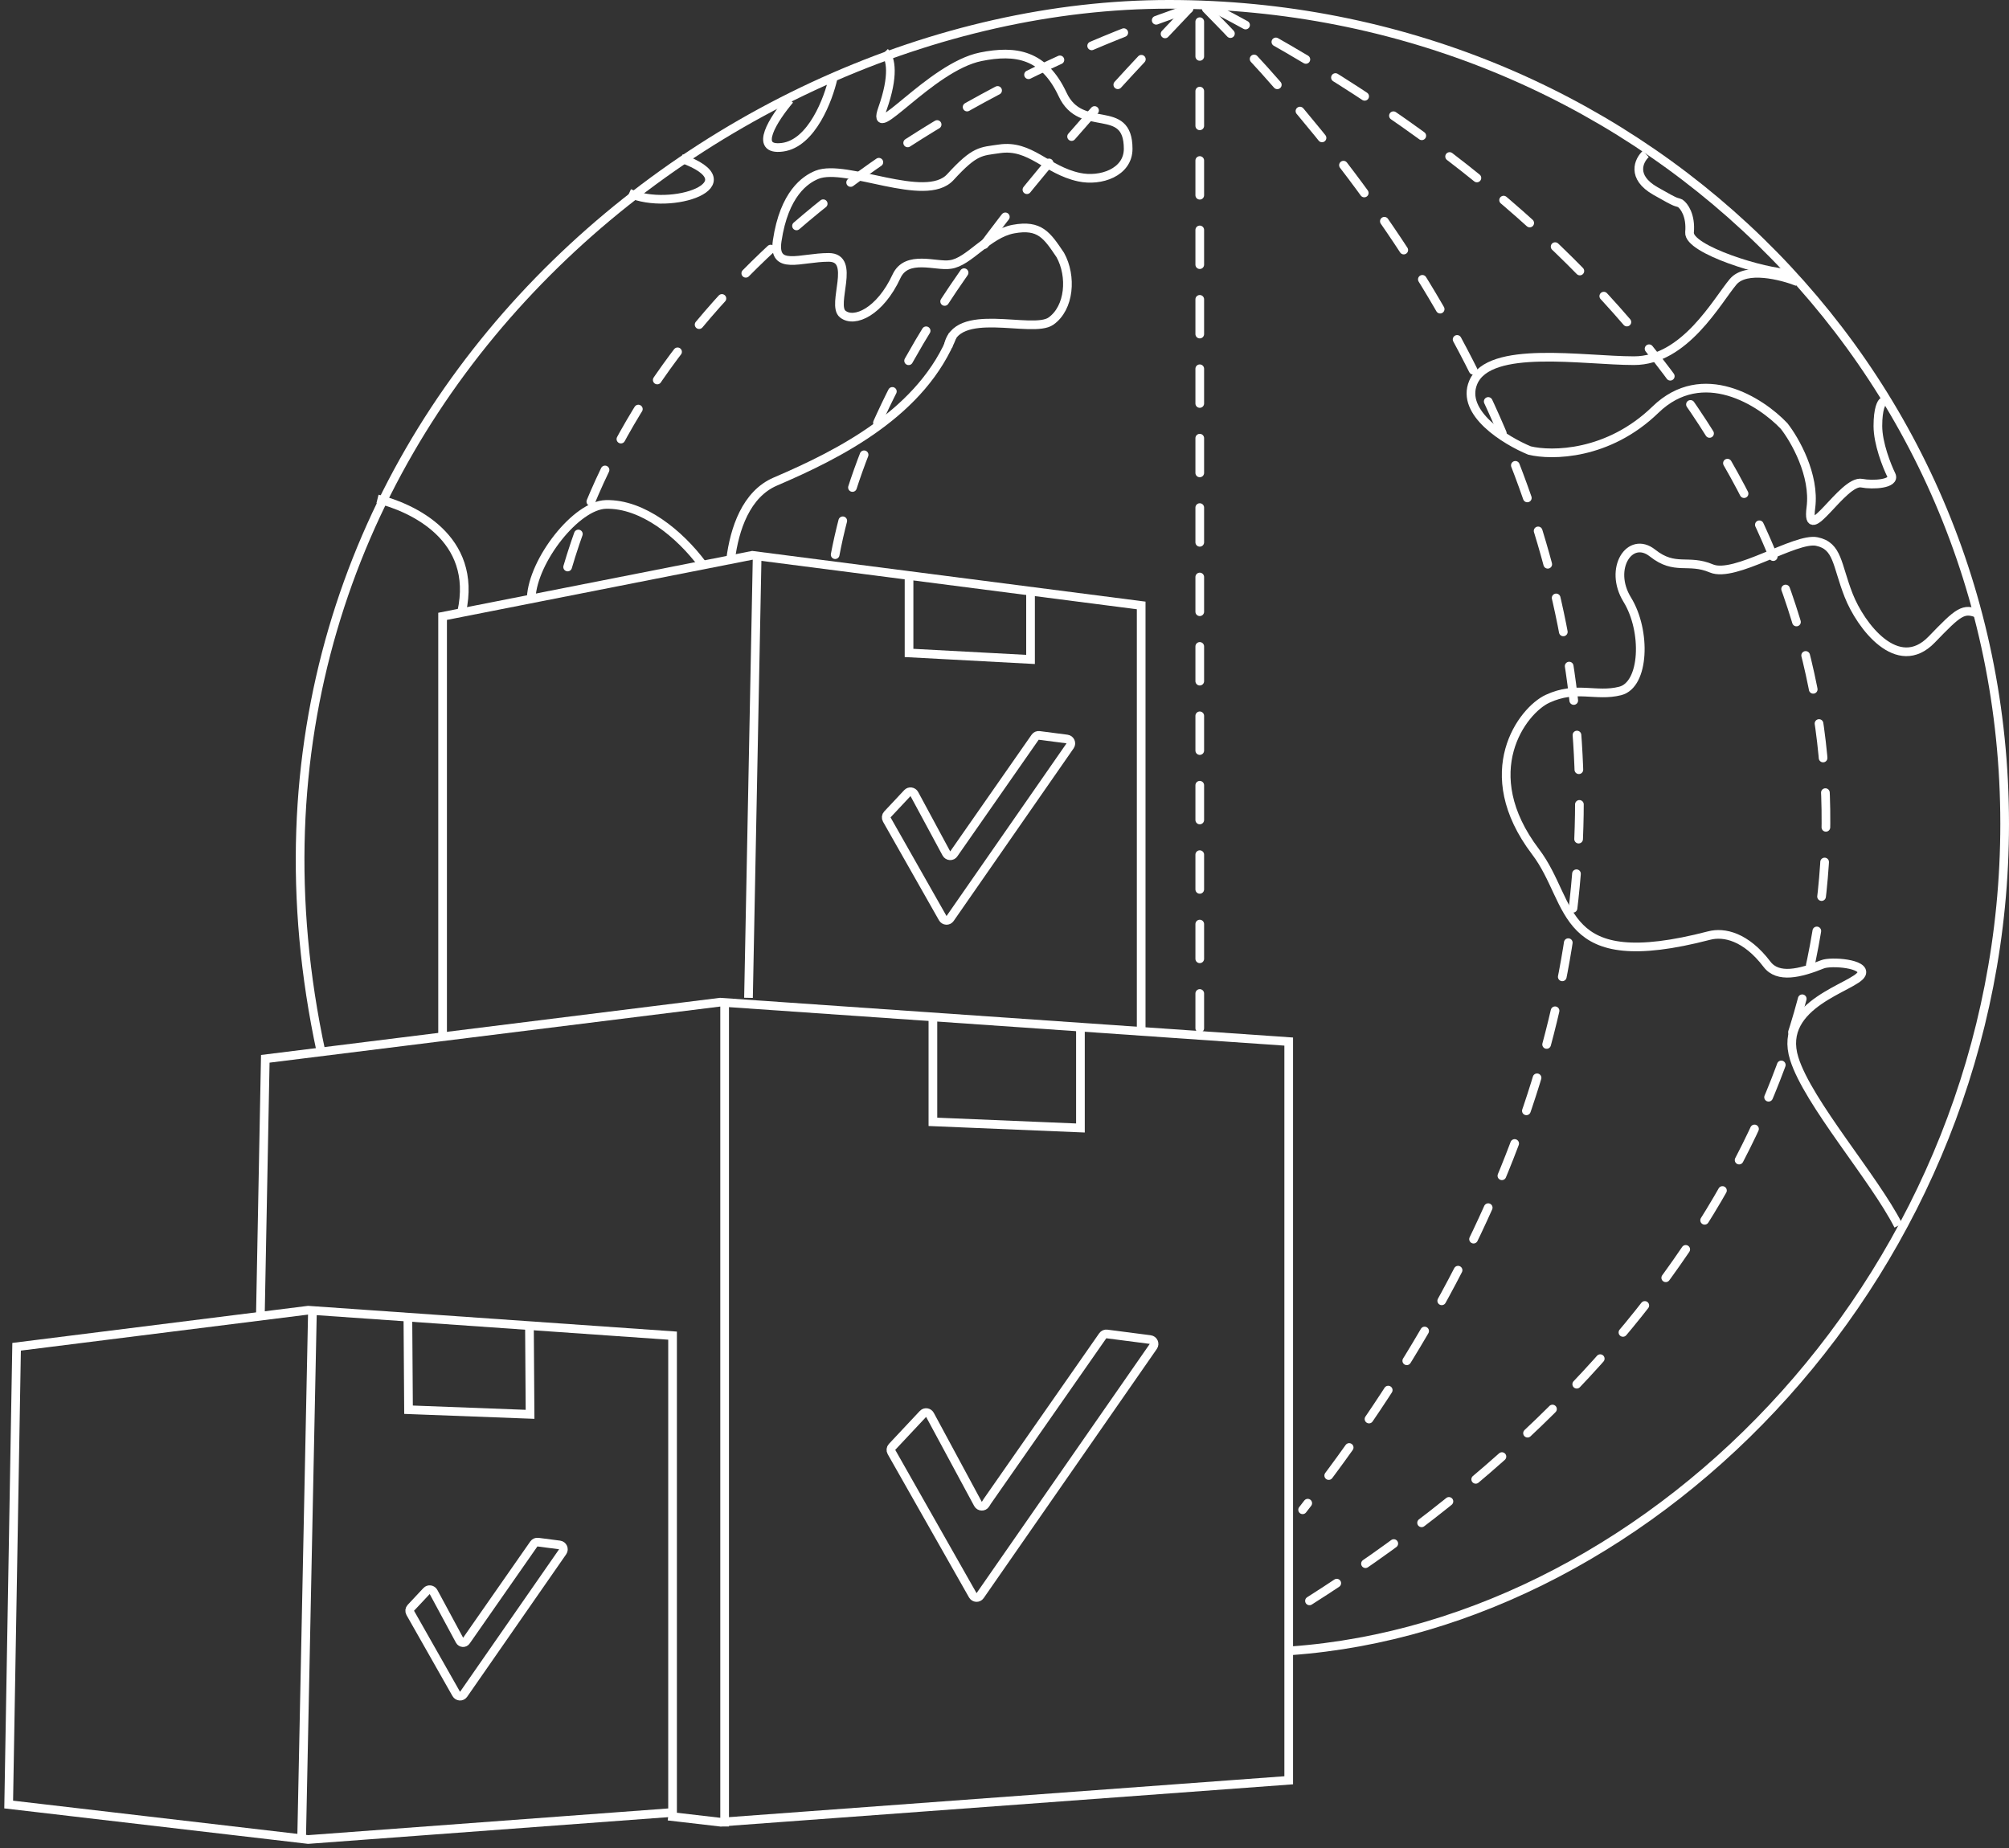 <?xml version="1.0" encoding="UTF-8"?> <svg xmlns="http://www.w3.org/2000/svg" width="463" height="426" viewBox="0 0 463 426" fill="none"><rect x="0" y="0" width="463" height="426" fill="#333333" stroke="none"/> <path d="M74 242.5C43.5 101 163.027 1 269.398 1C375.769 1 462 83.579 462 189.898C462 292.38 381.763 374.484 297.5 380.5" stroke="white" stroke-width="2"></path> <path d="M60 303.5L61.139 244.054L165.966 231L297 240.081V410.351L165.966 420L154.002 418.613" stroke="white" stroke-width="2"></path> <path d="M71.014 302L3.826 310.426L2 415.94L71.014 424L155 417.772V307.862L71.014 302Z" stroke="white" stroke-width="2"></path> <path d="M102 238.5V142.065L173.382 128L263 139.553V237" stroke="white" stroke-width="2"></path> <path d="M167 231V421" stroke="white" stroke-width="2"></path> <path d="M72 302.5L69.5 424.5" stroke="white" stroke-width="2"></path> <path d="M174.5 128L172.5 230" stroke="white" stroke-width="2"></path> <path d="M145 44.527C154.576 48.828 173.493 42.414 157 36.5" stroke="white" stroke-width="2"></path> <path d="M182 23C178.28 27.398 173.505 34.824 180.308 33.944C187.111 33.064 190.937 22.765 192 18" stroke="white" stroke-width="2"></path> <path d="M87 115C95.033 117 110.162 123.933 106.413 141" stroke="white" stroke-width="2"></path> <path d="M122.424 137.783C122.854 129.149 132.822 116.439 139.637 116.272C148.157 116.064 156.656 123.1 161.853 130.068" stroke="white" stroke-width="2"></path> <path d="M219.683 77C212.683 95 193.504 104.648 178.683 111C171.954 113.884 169.263 121.902 168.374 129" stroke="white" stroke-width="2"></path> <path d="M203.917 12C205.355 13.451 206.074 17.44 203.378 25.056C200.294 33.765 214.429 15.428 226.027 13.088C234.116 11.456 240.587 12.544 244.901 21.792C249.215 31.04 260 23.424 260 34.304C260 39.744 253.656 41.909 248.676 40.832C241.126 39.2 237.461 33.245 230.341 34.304C226.027 34.945 224.73 34.588 219.016 40.832C213.303 47.076 195.019 37.568 188.279 40.288C185.582 41.376 180.729 44.64 179.111 55.52C178.071 62.514 184.504 59.328 190.975 59.328C197.446 59.328 191.514 70.208 194.21 72.384C196.907 74.56 202.839 71.84 206.613 63.68C208.961 58.605 215.781 61.504 219.016 60.96C223.33 60.416 227.645 53.888 233.576 52.8C239.653 51.685 241.306 54.251 244.361 58.784C247.058 63.68 246.518 70.97 242.204 74.016C237.89 77.062 220.095 70.208 218.477 80" stroke="white" stroke-width="2"></path> <path d="M379.296 35.481C377.686 36.98 375.873 40.787 381.502 44.018C387.131 47.249 385.969 46.309 387.242 46.876C388.098 47.459 389.724 49.613 389.376 53.568C389.029 57.522 406.871 63.012 412.5 63" stroke="white" stroke-width="2"></path> <path d="M414.254 64.94C410.548 63.476 402.395 61.426 399.431 64.94C395.725 69.332 388.314 83.135 376.579 83.135C364.845 83.135 343.228 79.371 339.522 88.155C336.558 95.182 346.934 101.54 352.492 103.84C357.639 105.095 370.65 104.969 381.52 94.429C392.39 83.888 405.813 92.546 411.166 98.193C413.636 101.33 418.33 109.487 417.342 117.016C416.106 126.427 424.753 110.491 429.076 111.369C431.547 111.871 436.899 111.578 435.87 109.487C434.841 107.395 432.782 102.209 432.782 98.193C432.782 94.178 433.606 92.756 434.017 92.546" stroke="white" stroke-width="2"></path> <path d="M456 141.5C452.455 140.035 451.44 140.937 445.177 147.421C437.349 155.527 428.812 144.281 426.04 137.218C423.267 130.155 423.604 125.824 418.7 124.82C413.795 123.816 399.769 133.307 394.41 131.022C389.052 128.738 386.059 131.618 380.845 127.477C375.631 123.337 370.602 131.038 375.026 138.229C379.449 145.42 379.037 157.837 373.389 159.265C367.741 160.693 363.337 157.966 356.639 161.074C350.895 163.74 339.974 178.002 353.895 196.341C362.934 208.249 358.883 224.74 393.917 215.639C397.308 214.758 402.355 215.84 407.242 222.278C409.753 225.586 414.855 224.367 420 222.278C421.973 221.477 430.073 222.094 429 224.5C427.659 227.508 409.51 231.24 413.5 244C416.692 254.208 431.898 271.482 437.5 282.5" stroke="white" stroke-width="2"></path> <path d="M209.5 132.5V150.5L237.5 152V136" stroke="white" stroke-width="2"></path> <path d="M215 234V258.582L249 260V236.364" stroke="white" stroke-width="2"></path> <path d="M94 303.193L94.15 324.938L122.158 325.999L122.014 305.091" stroke="white" stroke-width="2"></path> <path d="M224.186 367.703L205.451 334.689C205.233 334.305 205.287 333.828 205.583 333.511L212.717 325.903C213.18 325.409 213.997 325.526 214.324 326.133L225.387 346.648C225.754 347.329 226.708 347.372 227.111 346.726L227.523 346.065L254.151 307.882C254.36 307.583 254.717 307.426 255.082 307.473L265.081 308.768C265.831 308.865 266.22 309.729 265.792 310.345L225.872 367.802C225.456 368.401 224.552 368.348 224.186 367.703Z" stroke="white" stroke-width="2"></path> <path d="M105.148 390.444L94.552 371.772C94.334 371.388 94.388 370.911 94.685 370.594L98.31 366.728C98.773 366.234 99.59 366.351 99.917 366.957L105.959 378.162C106.275 378.748 107.097 378.785 107.443 378.229L123.037 355.868C123.246 355.569 123.603 355.412 123.968 355.459L128.955 356.105C129.705 356.202 130.094 357.066 129.666 357.682L106.835 390.544C106.418 391.143 105.514 391.09 105.148 390.444Z" stroke="white" stroke-width="2"></path> <path d="M217.266 211.629L204.371 188.905C204.153 188.521 204.207 188.044 204.504 187.727L209.12 182.804C209.583 182.31 210.4 182.427 210.727 183.033L218.105 196.716C218.472 197.397 219.427 197.44 219.829 196.794L219.855 196.751L238.567 169.921C238.775 169.622 239.133 169.465 239.497 169.512L245.9 170.341C246.65 170.439 247.04 171.303 246.612 171.919L218.953 211.728C218.536 212.327 217.632 212.274 217.266 211.629Z" stroke="white" stroke-width="2"></path> <path d="M280 2C465.494 98.705 462.5 267 301.786 369" stroke="white" stroke-width="2" stroke-linecap="round" stroke-dasharray="8 8"></path> <path d="M278 2C377.471 102.49 398.148 222.838 300.206 348" stroke="white" stroke-width="2" stroke-linecap="round" stroke-dasharray="8 8"></path> <path d="M274 2C237.714 40.157 200 82.5 192 130.5" stroke="white" stroke-width="2" stroke-linecap="round" stroke-dasharray="8 8"></path> <path d="M274 2C202.841 26.24 144.885 72.797 129.119 137" stroke="white" stroke-width="2" stroke-linecap="round" stroke-dasharray="8 8"></path> <path d="M276.5 5V239" stroke="white" stroke-width="2" stroke-linecap="round" stroke-dasharray="8 8"></path> </svg> 